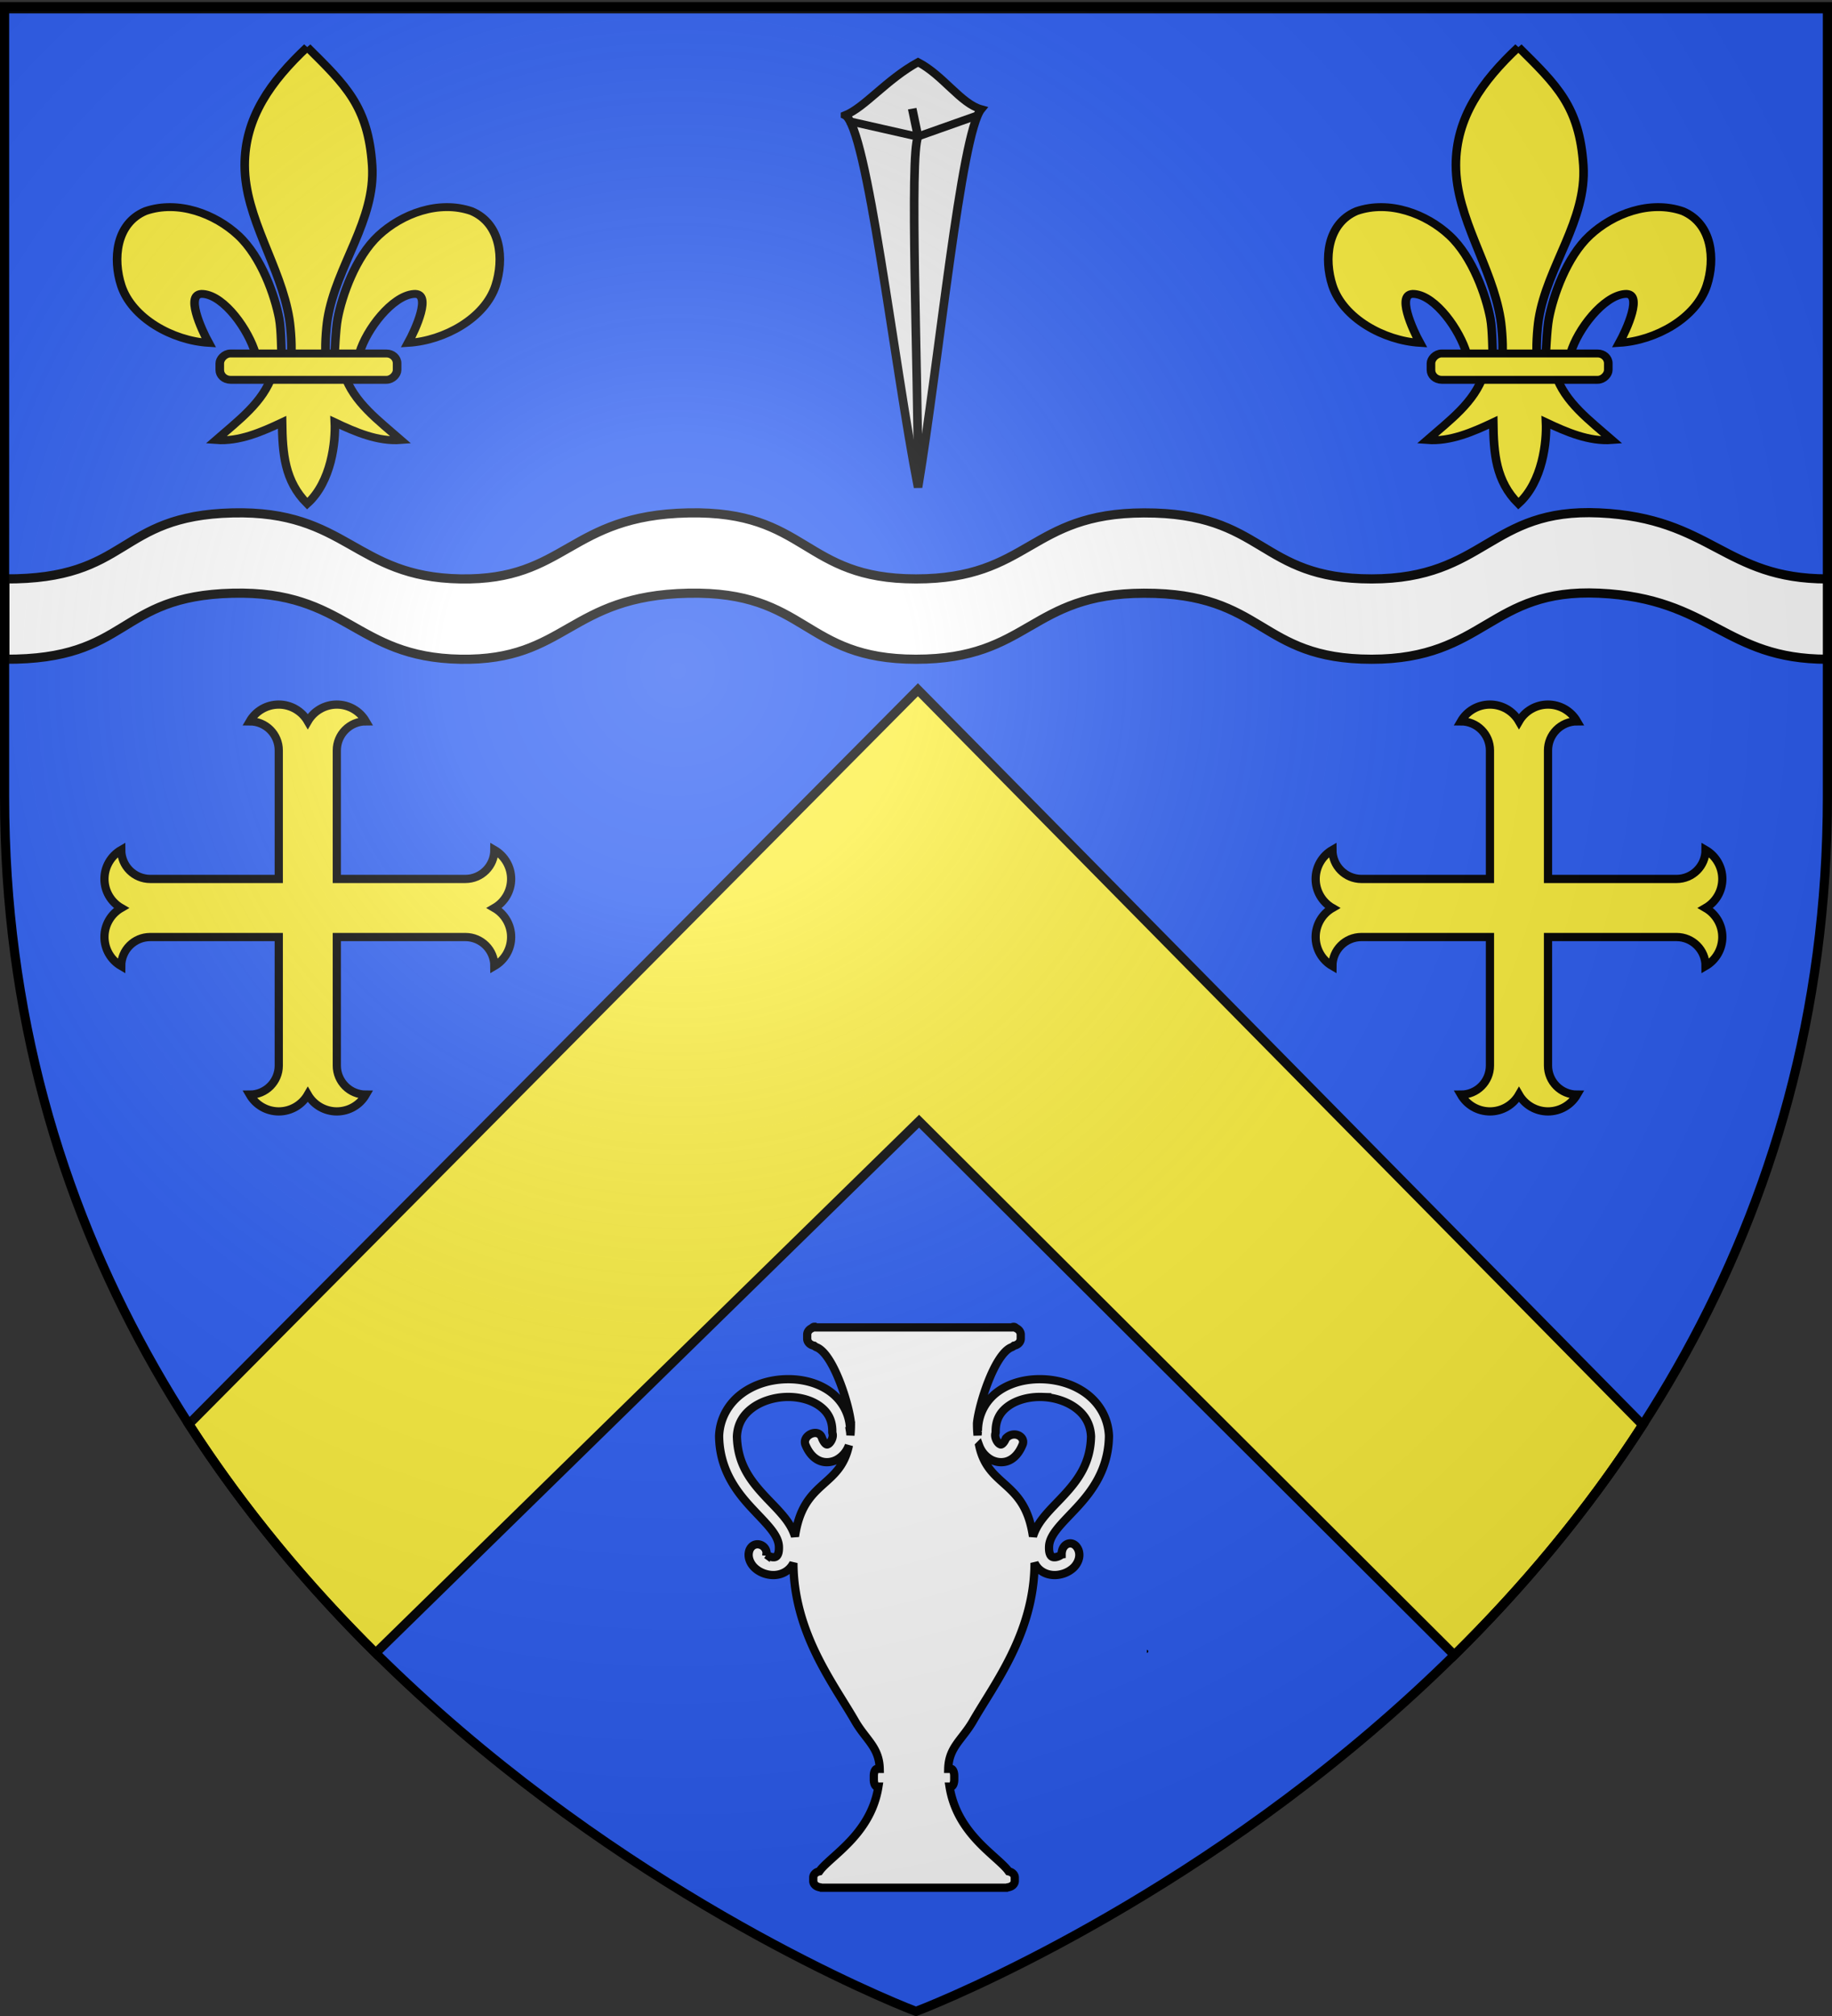 <svg xmlns="http://www.w3.org/2000/svg" xmlns:xlink="http://www.w3.org/1999/xlink" width="600" height="660" version="1.0"><rect width="100%" height="100%" fill="#333333" stroke="none"/><desc>Flag of Canton of Valais (Wallis)</desc><defs><radialGradient xlink:href="#a" id="c" cx="221.445" cy="226.331" r="300" fx="221.445" fy="226.331" gradientTransform="matrix(1.353 0 0 1.349 -78.351 -85.747)" gradientUnits="userSpaceOnUse"/><linearGradient id="a"><stop offset="0" style="stop-color:white;stop-opacity:.314"/><stop offset=".19" style="stop-color:white;stop-opacity:.251"/><stop offset=".6" style="stop-color:#6b6b6b;stop-opacity:.125"/><stop offset="1" style="stop-color:black;stop-opacity:.125"/></linearGradient></defs><g style="display:inline"><path d="M299.278 658.5s298.5-112.32 298.5-397.772V2.176h-597v258.552c0 285.452 298.5 397.772 298.5 397.772" style="fill:#2b5df2;fill-opacity:1;fill-rule:evenodd;stroke:none;stroke-width:1px;stroke-linecap:butt;stroke-linejoin:miter;stroke-opacity:1" transform="translate(.722)"/><path d="M374.87 540.625q1.806 0 0 0z" style="fill:none;fill-opacity:.75;fill-rule:evenodd;stroke:#000;stroke-width:1px;stroke-linecap:butt;stroke-linejoin:miter;stroke-opacity:1" transform="translate(.722)"/><path d="M300.625 225.813 61.844 466.25c18.26 28.362 39.31 53.272 61.187 74.938L301 367.063l175.313 174.78c22.051-21.755 43.279-46.797 61.687-75.343z" style="fill:#fcef3c;fill-opacity:1;fill-rule:evenodd;stroke:#000;stroke-width:3;stroke-linecap:butt;stroke-linejoin:miter;stroke-opacity:1;display:inline;stroke-miterlimit:4;stroke-dasharray:none"/><g style="stroke:#000;stroke-opacity:1;stroke-width:2.7;stroke-miterlimit:4;stroke-dasharray:none"><path d="M1778.9 3200c0 122.11-99 221.1-221.11 221.1 45.61 79 129.89 127.66 221.1 127.66 91.22 0 175.5-48.66 221.11-127.66 45.61 79 129.89 127.66 221.1 127.66 91.22 0 175.5-48.66 221.11-127.66-122.11 0-221.11-98.99-221.11-221.1v-978.9H3200c122.11 0 221.1 99 221.1 221.11 79-45.61 127.66-129.89 127.66-221.1 0-91.22-48.66-175.5-127.66-221.11 79-45.61 127.66-129.89 127.66-221.1 0-91.22-48.66-175.5-127.66-221.11 0 122.11-98.99 221.11-221.1 221.11h-978.9V800c0-122.113 99-221.105 221.11-221.105-45.61-78.993-129.89-127.655-221.11-127.655-91.21 0-175.49 48.662-221.1 127.655-45.61-78.993-129.89-127.655-221.11-127.655-91.21 0-175.49 48.662-221.1 127.655 122.11 0 221.11 98.992 221.11 221.105v978.9H800c-122.113 0-221.105-99-221.105-221.11-78.993 45.61-127.655 129.89-127.655 221.11 0 91.21 48.662 175.49 127.655 221.1-78.993 45.61-127.655 129.89-127.655 221.11 0 91.21 48.662 175.49 127.655 221.1 0-122.11 98.992-221.11 221.105-221.11h978.9z" style="fill:#fcef3c;fill-opacity:1;stroke:#000;stroke-width:62.639;stroke-miterlimit:4;stroke-dasharray:none;stroke-opacity:1" transform="matrix(.043 0 0 .043 14.807 211.26)"/><path d="M1778.9 3200c0 122.11-99 221.1-221.11 221.1 45.61 79 129.89 127.66 221.1 127.66 91.22 0 175.5-48.66 221.11-127.66 45.61 79 129.89 127.66 221.1 127.66 91.22 0 175.5-48.66 221.11-127.66-122.11 0-221.11-98.99-221.11-221.1v-978.9H3200c122.11 0 221.1 99 221.1 221.11 79-45.61 127.66-129.89 127.66-221.1 0-91.22-48.66-175.5-127.66-221.11 79-45.61 127.66-129.89 127.66-221.1 0-91.22-48.66-175.5-127.66-221.11 0 122.11-98.99 221.11-221.1 221.11h-978.9V800c0-122.113 99-221.105 221.11-221.105-45.61-78.993-129.89-127.655-221.11-127.655-91.21 0-175.49 48.662-221.1 127.655-45.61-78.993-129.89-127.655-221.11-127.655-91.21 0-175.49 48.662-221.1 127.655 122.11 0 221.11 98.992 221.11 221.105v978.9H800c-122.113 0-221.105-99-221.105-221.11-78.993 45.61-127.655 129.89-127.655 221.11 0 91.21 48.662 175.49 127.655 221.1-78.993 45.61-127.655 129.89-127.655 221.11 0 91.21 48.662 175.49 127.655 221.1 0-122.11 98.992-221.11 221.105-221.11h978.9z" style="fill:#fcef3c;fill-opacity:1;stroke:#000;stroke-width:62.639;stroke-miterlimit:4;stroke-dasharray:none;stroke-opacity:1" transform="matrix(.043 0 0 .043 411.484 211.26)"/></g><path d="M266.057 434.352c-.318-.015-.604.174-.842.452-.926.387-1.565 1.2-1.565 2.136v1.294c0 1.151.945 2.096 2.227 2.317.292.243.621.463 1.023.602 5.44 2.487 10.482 18.684 11.073 24.796a41 41 0 0 1-.18 3.972 9 9 0 0 0-.12-1.354h.03c.012-5.774-2.842-10.407-6.891-13.21-4.05-2.804-9.19-3.985-14.294-3.822-5.103.162-10.218 1.668-14.324 4.724s-7.116 7.81-7.402 13.752v.21c.168 10.838 5.604 17.994 10.562 23.352 2.479 2.679 4.83 5 6.47 7.102 1.64 2.101 2.495 3.856 2.557 5.717.07 2.061-.436 2.76-.722 3.04-.285.278-.66.433-1.354.36-.694-.072-1.518-.472-1.866-.782-.053-.048-.094-.042-.12-.06a4 4 0 0 1-.03.21c-.01-.198-.065-.278.03-.21.39-3.273-4.119-4.887-5.567-1.505-.87 2.341.395 4.672 1.806 5.928 1.41 1.257 3.172 2.021 5.145 2.227 1.974.206 4.311-.29 6.049-1.986a7.2 7.2 0 0 0 1.384-1.896c.001.197-.003.372 0 .572.32 22.578 13.215 39.023 20.131 51.066 3.58 6.232 7.967 8.614 8.125 15.738h-.873c-.585 0-1.053 1.018-1.053 2.287v1.233c0 1.27.468 2.287 1.053 2.287h.452c-2.37 14.905-14.362 21.904-18.777 26.993-.23.263-.387.507-.572.752-1.148.23-1.986 1.036-1.986 2.016v1.144c0 1.062.991 1.938 2.287 2.076.092.041.172.083.27.12h60.846c.099-.037.179-.079.271-.12 1.3-.134 2.317-1.01 2.317-2.076v-1.144c0-.98-.869-1.786-2.016-2.016-.186-.245-.343-.489-.572-.752-4.415-5.089-16.407-12.088-18.777-26.993h.481c.586 0 1.054-1.018 1.054-2.287v-1.233c0-1.27-.468-2.287-1.054-2.287h-.902c.157-7.124 4.575-9.506 8.154-15.738 6.917-12.043 19.783-28.488 20.102-51.066.003-.21-.002-.395 0-.602.373.732.818 1.374 1.384 1.926 1.738 1.695 4.075 2.192 6.048 1.986 1.974-.206 3.766-.97 5.176-2.227s2.646-3.587 1.776-5.928c-1.44-3.582-5.512-2.486-5.507 1.445-.02.003-.064.043-.15.12-.348.31-1.202.71-1.896.782s-1.069-.082-1.355-.36c-.285-.28-.79-.979-.722-3.04.062-1.86.918-3.616 2.558-5.717 1.64-2.102 4.02-4.423 6.5-7.102 4.958-5.358 10.394-12.514 10.562-23.351v-.211c-.286-5.941-3.297-10.696-7.402-13.752s-9.251-4.562-14.354-4.724c-5.103-.163-10.245 1.018-14.294 3.821s-6.873 7.437-6.86 13.21h.03a9.4 9.4 0 0 0-.151 1.355 41 41 0 0 1-.18-3.972c.59-6.112 5.662-22.309 11.103-24.796a3.1 3.1 0 0 0 1.023-.602c1.267-.23 2.197-1.175 2.197-2.317v-1.294c0-.927-.623-1.745-1.535-2.136-.366-.432-.85-.572-1.384-.241H266.57c-.183-.112-.345-.203-.512-.21zm-9.328 22.99c4.048-.129 7.996.898 10.742 2.799s4.402 4.456 4.394 8.426v.39l.09.392c.327 1.208-.584 2.917-1.354 3.37-.385.227-.467.201-.662.12-.195-.08-.788-.465-1.414-1.955-1.057-3.68-6.858-.956-5.387 2.257 1.019 2.424 2.559 4.252 4.574 5.085s4.218.472 5.838-.481a8.65 8.65 0 0 0 3.761-4.604c-2.946 14.108-14.987 11.274-17.663 29.85-.666-2.19-1.842-4.161-3.22-5.927-2.02-2.589-4.466-4.91-6.801-7.433-4.65-5.025-8.821-10.493-8.997-19.41.221-4.18 2.098-7.09 5.025-9.268 2.944-2.19 7.025-3.482 11.074-3.61zm83.805 0c4.049.13 8.1 1.42 11.044 3.611 2.926 2.179 4.804 5.089 5.025 9.269-.176 8.916-4.348 14.384-8.997 19.409-2.336 2.524-4.781 4.844-6.801 7.433-1.378 1.766-2.554 3.737-3.22 5.928-2.667-18.51-14.603-15.763-17.603-29.701a8.66 8.66 0 0 0 3.7 4.454c1.62.953 3.854 1.315 5.869.481 2.015-.833 3.525-2.66 4.544-5.085 1.377-2.717-2.754-5.055-5.357-2.257-.626 1.49-1.25 1.875-1.444 1.956-.195.08-.277.106-.662-.12-.77-.454-1.681-2.163-1.354-3.371l.09-.391v-.391c-.008-3.97 1.647-6.525 4.393-8.426s6.725-2.928 10.773-2.799zm6.44 51.608c.002.18.01.35.03.541-.084-.224-.048-.435-.03-.541z" style="fill:#fff;fill-opacity:1;fill-rule:evenodd;stroke:#000;stroke-width:2.7;stroke-linecap:butt;stroke-linejoin:miter;stroke-miterlimit:4;stroke-dasharray:none;stroke-opacity:1" transform="translate(.722)"/></g><path d="M.718 2.94V192.08h597.12V2.94z" style="fill:#2b5df2;fill-opacity:1;fill-rule:evenodd;stroke:#000;stroke-width:2.88;stroke-linecap:butt;stroke-linejoin:miter;stroke-miterlimit:4;stroke-dasharray:none;stroke-opacity:1;display:inline" transform="translate(.722)"/><path d="M597.69 189.528c-33.73 0-37.78-19.91-74.602-21.614-36.031-1.667-37.302 21.614-74.604 21.614s-34.714-21.74-74.603-21.614c-37.508.126-37.301 21.614-74.603 21.614s-35.37-22.415-74.603-21.614c-39.233.802-39.822 22.207-74.603 21.614-34.781-.592-37.091-22.51-74.603-21.614-38.306.897-33.326 21.873-74.604 21.614v26.295c41.278.258 36.298-20.717 74.604-21.614 37.512-.897 39.822 21.022 74.603 21.614s35.37-20.813 74.603-21.614 37.301 21.614 74.603 21.614 37.095-21.488 74.603-21.614c39.89-.126 37.302 21.614 74.603 21.614 37.302 0 38.573-23.282 74.604-21.614 36.822 1.704 40.873 21.614 74.603 21.614" style="fill:#fff;fill-opacity:1;fill-rule:evenodd;stroke:#000;stroke-width:3;stroke-linecap:butt;stroke-linejoin:miter;stroke-miterlimit:4;stroke-dasharray:none;stroke-opacity:1" transform="translate(.722)"/><g style="stroke:#000;stroke-opacity:1;stroke-width:2.7;stroke-miterlimit:4;stroke-dasharray:none"><g style="stroke:#000;stroke-width:6.596;stroke-miterlimit:4;stroke-dasharray:none;stroke-opacity:1;display:inline" transform="matrix(.427 0 0 .392 121.155 301.592)"><path d="M-48.097-730.047C-18.635-698.2-1.31-680.639 1.716-631.226c2.8 45.728-27.63 83.959-34.188 128.188-1.244 8.39-2.311 25.513-1.187 32.458.832 5.143 3.392 20.855 6.187 1.414.575-3.999.987-24.06 2.75-34.247 3.212-18.561 13.498-51.199 31.344-69.281 17.838-18.075 46.104-29.799 71.312-20.344 22.84 10.538 25 40.3 18.5 62.062-8.138 27.256-39.24 46.12-67.125 47.97 5.526-10.927 18.75-42.114 4.407-40.876-16.603 1.433-36.463 29.681-41.633 49.06-1.947 7.297-1.16 18.627-11.586 18.159 6.875 23.228 26.28 38.598 43.281 54.812-17.722 1.474-35.255-6.867-50.719-14.812.654 15.925-2.437 49.567-21.156 67.937-17.375-18.916-18.956-41.986-19.281-67.937-15.463 7.945-32.996 16.286-50.719 14.812 17.001-16.214 36.407-31.584 43.281-54.812-10.425.468-11.052-10.155-13-17.453-5.17-19.377-23.616-48.333-40.218-49.766-14.344-1.238-1.12 29.949 4.406 40.875-27.884-1.848-58.986-20.713-67.125-47.969-6.499-21.762-4.34-51.524 18.5-62.062 25.208-9.455 53.474 2.27 71.312 20.344 17.846 18.082 28.132 50.72 31.344 69.281 1.763 10.187 1.468 28.834 2.043 32.833 2.796 19.441 6.062 5.143 6.895 0 1.124-6.945.056-24.069-1.188-32.458-6.559-44.23-34.109-84.015-34.187-128.188-.07-39.886 19.983-70.234 47.937-98.82z" style="fill:#fcef3c;fill-opacity:1;fill-rule:evenodd;stroke:#000;stroke-width:6.596;stroke-linecap:butt;stroke-linejoin:miter;stroke-miterlimit:4;stroke-dasharray:none;stroke-opacity:1"/><rect width="136" height="22" x="-20.841" y="-474.154" rx="8.196" ry="8.196" style="fill:#fcef3c;fill-opacity:1;fill-rule:evenodd;stroke:#000;stroke-width:6.596;stroke-linejoin:round;stroke-miterlimit:4;stroke-dasharray:none;stroke-opacity:1" transform="scale(-1 1)"/></g><g style="stroke:#000;stroke-width:6.596;stroke-miterlimit:4;stroke-dasharray:none;stroke-opacity:1;display:inline" transform="matrix(.427 0 0 .392 517.831 301.592)"><path d="M-48.097-730.047C-18.635-698.2-1.31-680.639 1.716-631.226c2.8 45.728-27.63 83.959-34.188 128.188-1.244 8.39-2.311 25.513-1.187 32.458.832 5.143 3.392 20.855 6.187 1.414.575-3.999.987-24.06 2.75-34.247 3.212-18.561 13.498-51.199 31.344-69.281 17.838-18.075 46.104-29.799 71.312-20.344 22.84 10.538 25 40.3 18.5 62.062-8.138 27.256-39.24 46.12-67.125 47.97 5.526-10.927 18.75-42.114 4.407-40.876-16.603 1.433-36.463 29.681-41.633 49.06-1.947 7.297-1.16 18.627-11.586 18.159 6.875 23.228 26.28 38.598 43.281 54.812-17.722 1.474-35.255-6.867-50.719-14.812.654 15.925-2.437 49.567-21.156 67.937-17.375-18.916-18.956-41.986-19.281-67.937-15.463 7.945-32.996 16.286-50.719 14.812 17.001-16.214 36.407-31.584 43.281-54.812-10.425.468-11.052-10.155-13-17.453-5.17-19.377-23.616-48.333-40.218-49.766-14.344-1.238-1.12 29.949 4.406 40.875-27.884-1.848-58.986-20.713-67.125-47.969-6.499-21.762-4.34-51.524 18.5-62.062 25.208-9.455 53.474 2.27 71.312 20.344 17.846 18.082 28.132 50.72 31.344 69.281 1.763 10.187 1.468 28.834 2.043 32.833 2.796 19.441 6.062 5.143 6.895 0 1.124-6.945.056-24.069-1.188-32.458-6.559-44.23-34.109-84.015-34.187-128.188-.07-39.886 19.983-70.234 47.937-98.82z" style="fill:#fcef3c;fill-opacity:1;fill-rule:evenodd;stroke:#000;stroke-width:6.596;stroke-linecap:butt;stroke-linejoin:miter;stroke-miterlimit:4;stroke-dasharray:none;stroke-opacity:1"/><rect width="136" height="22" x="-20.841" y="-474.154" rx="8.196" ry="8.196" style="fill:#fcef3c;fill-opacity:1;fill-rule:evenodd;stroke:#000;stroke-width:6.596;stroke-linejoin:round;stroke-miterlimit:4;stroke-dasharray:none;stroke-opacity:1" transform="scale(-1 1)"/></g><g style="stroke:#000;stroke-width:4.683;stroke-miterlimit:4;stroke-dasharray:none;stroke-opacity:1"><path d="M-677.017-71.179c10.559-4.52 22.506-21.12 39.718-31.435 13.596 7.702 23.297 24.582 34.302 27.825-10.988 14.526-22.868 149.244-34.302 223.867-13.24-73.419-27.682-213.874-39.718-220.257z" style="fill:#ececec;fill-opacity:1;fill-rule:evenodd;stroke:#000;stroke-width:4.683;stroke-linecap:butt;stroke-linejoin:miter;stroke-miterlimit:4;stroke-dasharray:none;stroke-opacity:1" transform="matrix(.602 0 0 .553 684.328 77.108)"/><path d="m-675.529-67.885 37.913 9.344 32.814-12.638" style="fill:none;fill-opacity:.75;fill-rule:evenodd;stroke:#000;stroke-width:4.683;stroke-linecap:butt;stroke-linejoin:miter;stroke-miterlimit:4;stroke-dasharray:none;stroke-opacity:1" transform="matrix(.602 0 0 .553 684.328 77.108)"/><path d="m-640.482-75.106 3.183 16.565c-4.773 11.1 0 136.005 0 204.008" style="fill:none;fill-opacity:.75;fill-rule:evenodd;stroke:#000;stroke-width:4.683;stroke-linecap:butt;stroke-linejoin:miter;stroke-miterlimit:4;stroke-dasharray:none;stroke-opacity:1" transform="matrix(.602 0 0 .553 684.328 77.108)"/></g></g><path d="M299.278 658.5s298.5-112.32 298.5-397.772V2.176h-597v258.552c0 285.452 298.5 397.772 298.5 397.772" style="opacity:1;fill:url(#c);fill-opacity:1;fill-rule:evenodd;stroke:none;stroke-width:1px;stroke-linecap:butt;stroke-linejoin:miter;stroke-opacity:1" transform="translate(.722)"/><path d="M299.278 658.5S.778 546.18.778 260.728V2.176h597v258.552c0 285.452-298.5 397.772-298.5 397.772z" style="opacity:1;fill:none;fill-opacity:1;fill-rule:evenodd;stroke:#000;stroke-width:3;stroke-linecap:butt;stroke-linejoin:miter;stroke-miterlimit:4;stroke-dasharray:none;stroke-opacity:1" transform="translate(.722)"/></svg>